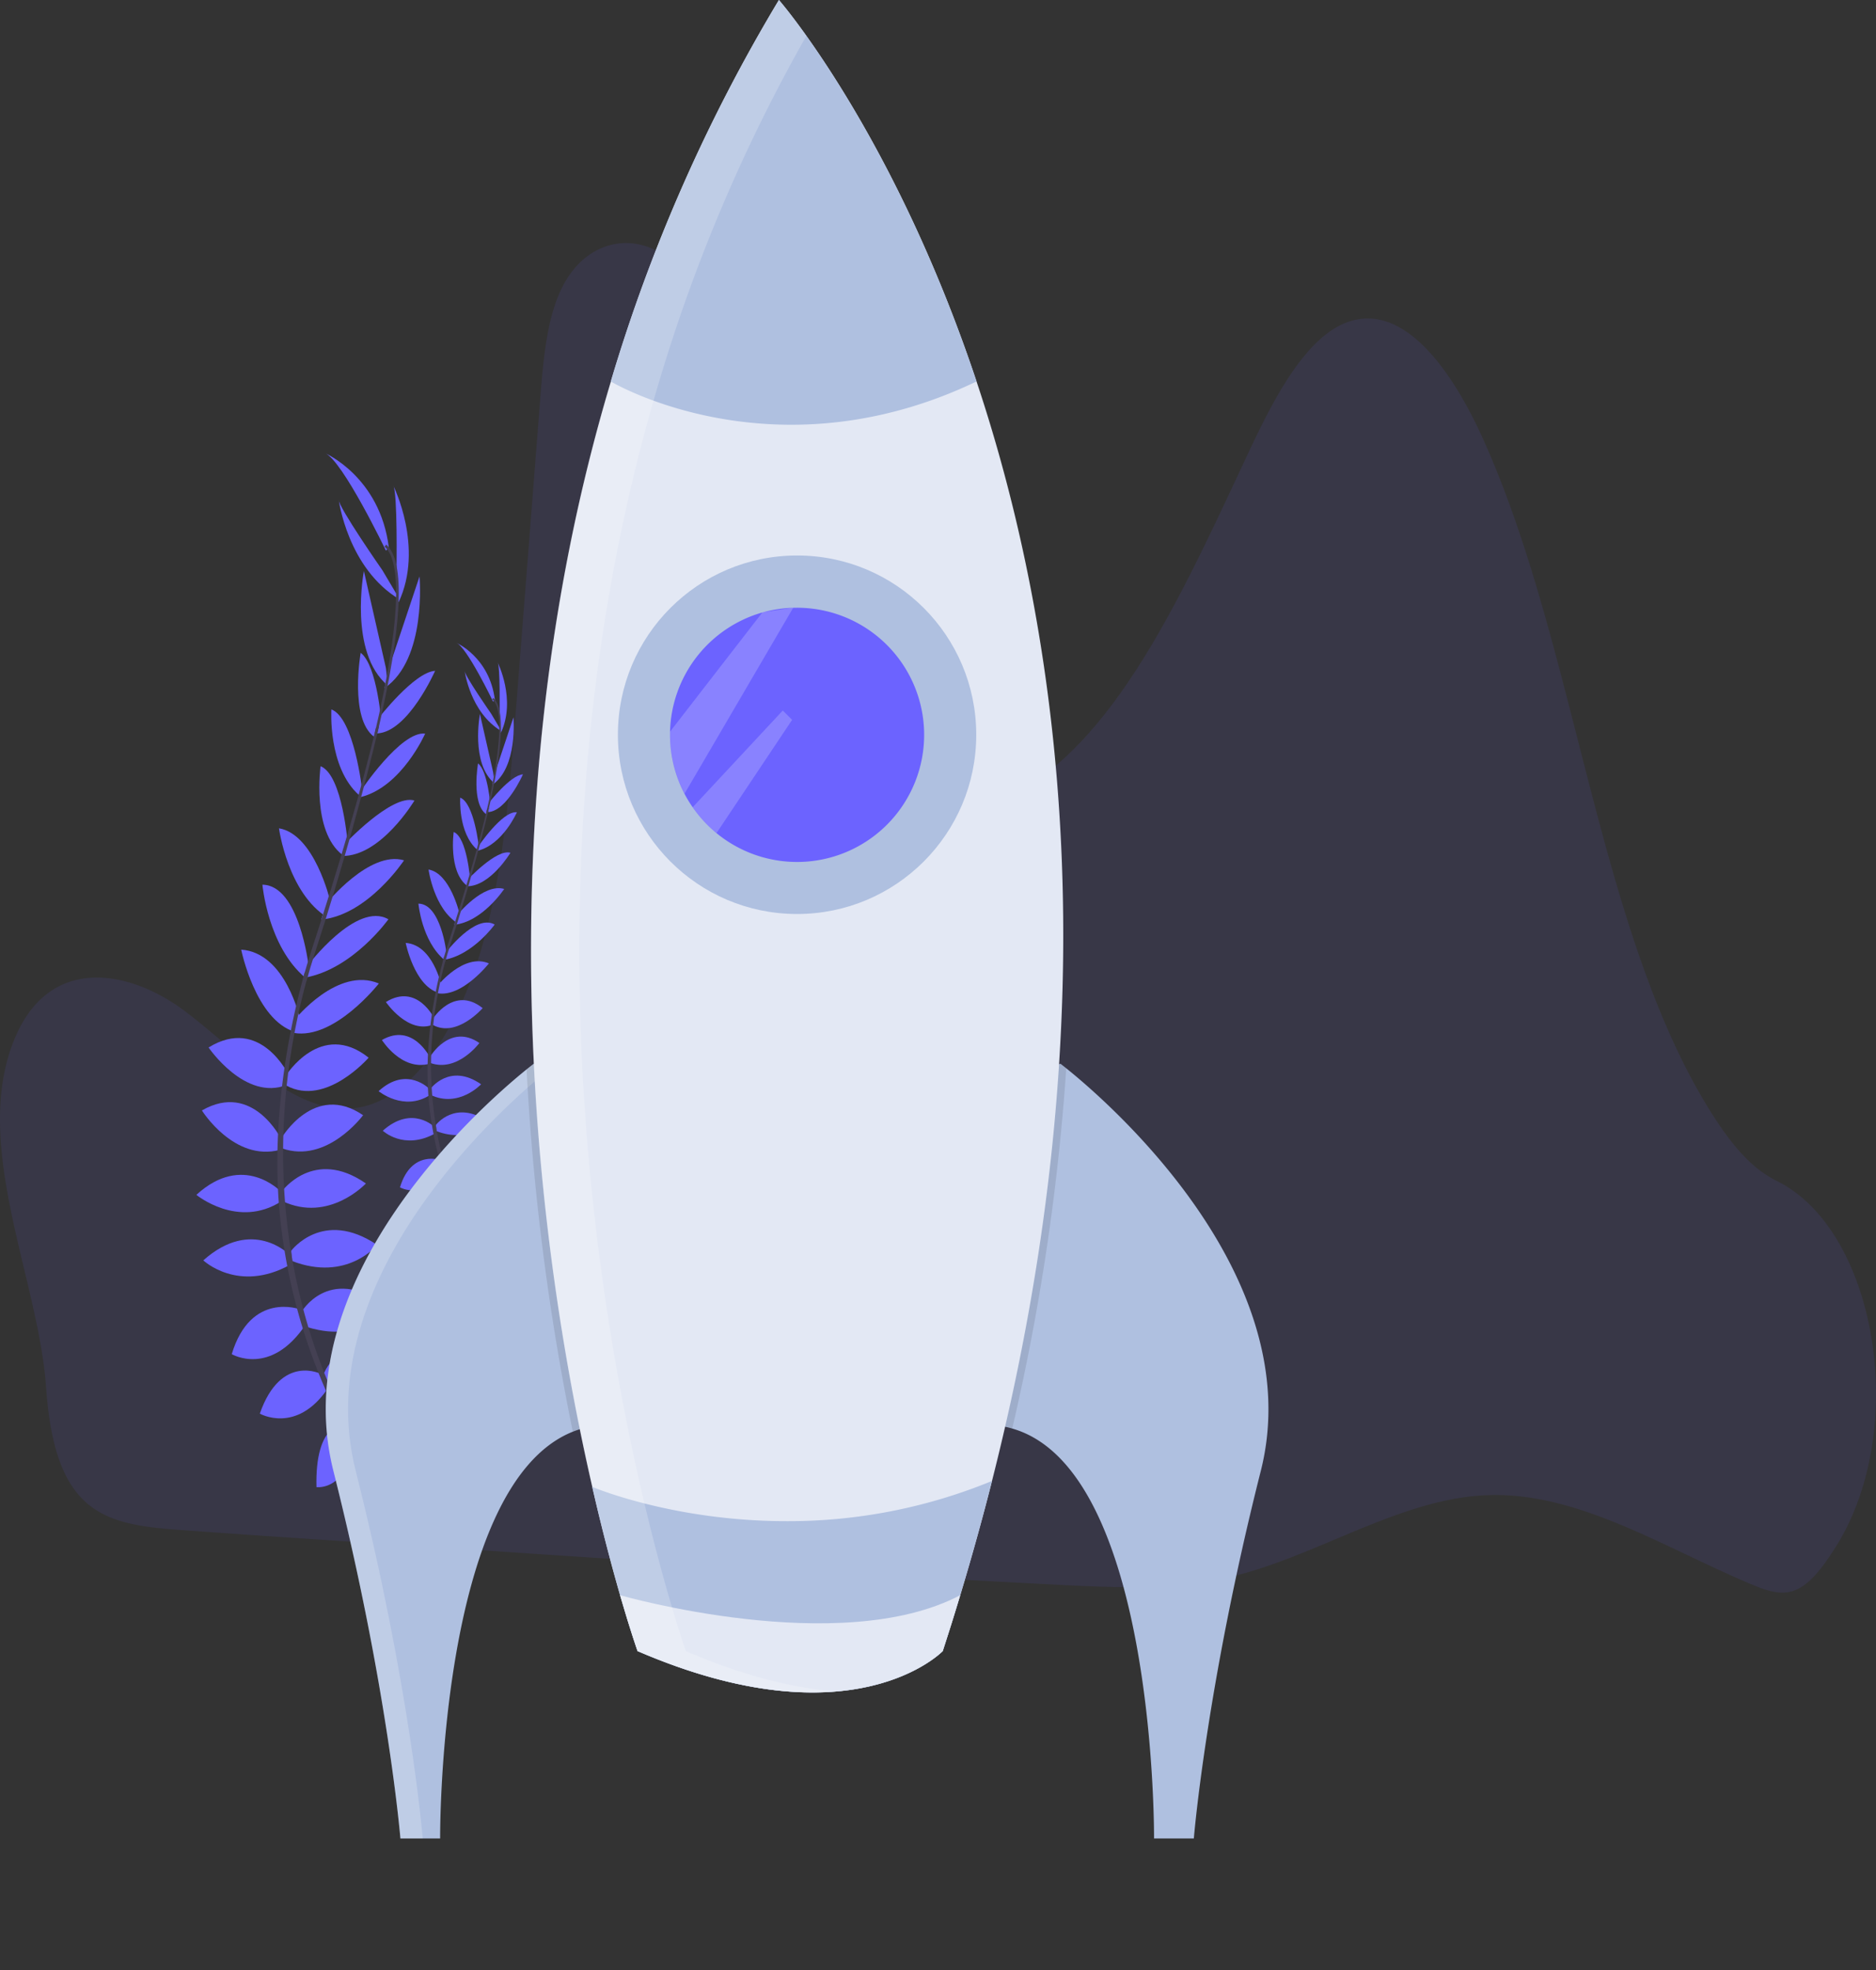 <?xml version="1.0" encoding="UTF-8" standalone="no"?>
<svg
   xmlns:dc="http://purl.org/dc/elements/1.1/"
   xmlns:cc="http://creativecommons.org/ns#"
   xmlns:rdf="http://www.w3.org/1999/02/22-rdf-syntax-ns#"
   xmlns:svg="http://www.w3.org/2000/svg"
   xmlns="http://www.w3.org/2000/svg"
   xmlns:sodipodi="http://sodipodi.sourceforge.net/DTD/sodipodi-0.dtd"
   xmlns:inkscape="http://www.inkscape.org/namespaces/inkscape"
   id="b759170a-51c3-4e2f-999d-77dec9fd6d11"
   data-name="Layer 1"
   width="750"
   height="787.27"
   viewBox="0 0 750 787.27"
   version="1.1"
   sodipodi:docname="undraw_maker_launch_crhe.svg"
   inkscape:version="0.92.4 (5da689c313, 2019-01-14)">
  <rect x="0" y="0" width="750" height="787.27" fill="#333333" stroke="none"/>
  <sodipodi:namedview
     pagecolor="#ffffff"
     bordercolor="#666666"
     borderopacity="1"
     objecttolerance="10"
     gridtolerance="10"
     guidetolerance="10"
     inkscape:pageopacity="0"
     inkscape:pageshadow="2"
     inkscape:window-width="3440"
     inkscape:window-height="1375"
     id="namedview322"
     showgrid="false"
     inkscape:zoom="1.1990803"
     inkscape:cx="773.69384"
     inkscape:cy="413.15442"
     inkscape:window-x="1920"
     inkscape:window-y="0"
     inkscape:window-maximized="1"
     inkscape:current-layer="b759170a-51c3-4e2f-999d-77dec9fd6d11" />
  <defs
     id="defs9">
    <linearGradient
       id="c518dc33-18b9-48bc-b516-0f83ad79191e"
       x1="852.39"
       y1="835.88"
       x2="852.39"
       y2="338.33"
       gradientUnits="userSpaceOnUse">
      <stop
         offset="0"
         stop-color="gray"
         stop-opacity="0.25"
         id="stop2" />
      <stop
         offset="0.54"
         stop-color="gray"
         stop-opacity="0.12"
         id="stop4" />
      <stop
         offset="1"
         stop-color="gray"
         stop-opacity="0.1"
         id="stop6" />
    </linearGradient>
  </defs>
  <title
     id="title11">maker launch</title>
  <path
     d="m 6.106,414.46 c 14.053,-32.93 45.832,-27.19 68.368,-10 22.536,17.19 45.023,42.85 69.825,37.92 20.912,-4.16 38.06,-30.32 47.324,-60.5 9.264,-30.18 11.983,-64.21 14.59,-97.54 q 4.914,-62.81 9.822,-125.7 c 1.199,-15.33 2.614,-31.51 8.623,-43.64 7.94,-16 22.494,-20.92 34.944,-16.11 12.45,4.81 23.066,17.71 32.149,32.1 29.095,46.08 45.581,108.37 71.017,159.65 5.179,10.44 11.028,20.76 18.765,25.8 11.153,7.25 23.958,2.12 34.853,-5.95 35.55,-26.29 59.432,-79.94 82.902,-130 11.418,-24.33 25.338,-50.35 44.333,-53 19.985,-2.85 37.335,21.58 49.08,47.45 37.697,83.24 45.776,196.88 91.315,269.48 5.653,9 11.892,17.32 19.079,22.91 a 49.247,70.65 0 0 0 7.389,4.65 c 39.733,19.73 52.977,98.93 23.589,145.89 -0.634,1 -1.283,2 -1.938,3 -4.364,6.61 -9.306,12.86 -15.203,14.83 -5.486,1.82 -11.153,-0.28 -16.59,-2.55 -34.756,-14.55 -69.093,-36.79 -105.026,-35.71 -34.965,1 -68.131,24.17 -102.705,32.51 -23.247,5.61 -46.898,4.49 -70.403,3.28 q -117.427,-6.06 -234.806,-14.1 c -38.84,-2.56 -77.695,-5 -116.528,-7.85 C 40.952,609.05 21.894,604.14 18.423,554.33 15.384,510.71 -11.913,456.7 6.106,414.46 Z"
     id="path13"
     inkscape:connector-curvature="0"
     style="opacity:0.1;fill:#6c63ff;stroke-width:0.835" />
  <path
     d="m 148.74,586.77 c 0,0 13.2,-3 21.85,5.87 0,0 -5.56,5 -18.64,-0.54 z"
     id="path17"
     inkscape:connector-curvature="0"
     style="fill:#6c63ff" />
  <path
     d="m 147.28,586.64 c 0,0 -7.82,11.08 -2.86,22.45 0,0 6.76,-3.25 6.57,-17.45 z"
     id="path19"
     inkscape:connector-curvature="0"
     style="fill:#6c63ff" />
  <path
     d="m 138.48,569.94 c 0,0 4.69,-10.15 27,2.12 0,0 -2.4,6.78 -11.88,6.88 -9.48,0.1 -12.32,-4.01 -15.12,-9 z"
     id="path21"
     inkscape:connector-curvature="0"
     style="fill:#6c63ff" />
  <path
     d="m 137.06,569.32 c 0,0 -11.17,-0.52 -10.54,24.92 0,0 7.13,1 11.58,-7.38 4.45,-8.38 2.09,-12.71 -1.04,-17.54 z"
     id="path23"
     inkscape:connector-curvature="0"
     style="fill:#6c63ff" />
  <path
     d="m 129.28,549.52 c 0,0 5,-17.68 28.47,-6.88 0,0 -4.1,16.19 -25.8,12.64 z"
     id="path25"
     inkscape:connector-curvature="0"
     style="fill:#6c63ff" />
  <path
     d="m 120.57,524.18 c 0,0 10.58,-18.24 32.49,-3.44 0,0 -6.19,16.87 -30.29,9.55 z"
     id="path27"
     inkscape:connector-curvature="0"
     style="fill:#6c63ff" />
  <path
     d="m 116.43,499.78 c 0,0 12.63,-16.95 34.36,-2.31 0,0 -12.06,14.94 -34.09,6.4 z"
     id="path29"
     inkscape:connector-curvature="0"
     style="fill:#6c63ff" />
  <path
     d="m 112.69,476.06 c 0,0 12.76,-17.66 33.59,-3.15 0,0 -14.68,15.83 -33.33,7.07 z"
     id="path31"
     inkscape:connector-curvature="0"
     style="fill:#6c63ff" />
  <path
     d="m 112.51,454.8 c 0,0 13.15,-22.53 32.65,-9.17 0,0 -14.42,19.57 -32.37,13.26 z"
     id="path33"
     inkscape:connector-curvature="0"
     style="fill:#6c63ff" />
  <path
     d="m 114.28,429.82 c 0,0 14,-22.4 33.09,-7.18 0,0 -17.1,19.75 -32.87,11.15 z"
     id="path35"
     inkscape:connector-curvature="0"
     style="fill:#6c63ff" />
  <path
     d="m 117.91,407.36 c 0,0 17,-21.31 33.55,-14.37 0,0 -17.68,22.6 -34,19.76 z"
     id="path37"
     inkscape:connector-curvature="0"
     style="fill:#6c63ff" />
  <path
     d="m 122.91,385.96 c 0,0 19.54,-26 32.37,-18.62 0,0 -14.31,20.09 -33.58,23.35 z"
     id="path39"
     inkscape:connector-curvature="0"
     style="fill:#6c63ff" />
  <path
     d="m 130.53,361.02 c 0,0 17.17,-21.32 31,-17.24 0,0 -14.45,21.89 -33.1,23.68 z"
     id="path41"
     inkscape:connector-curvature="0"
     style="fill:#6c63ff" />
  <path
     d="m 137.38,337.71 c 0,0 19.18,-20.6 28.31,-17.82 0,0 -13.35,22.36 -28.92,22.15 z"
     id="path43"
     inkscape:connector-curvature="0"
     style="fill:#6c63ff" />
  <path
     d="m 144.15,316.15 c 0,0 16.09,-24.15 25.82,-23 0,0 -9.31,21.19 -25.66,25.33 z"
     id="path45"
     inkscape:connector-curvature="0"
     style="fill:#6c63ff" />
  <path
     d="m 151.14,287.24 c 0,0 14.39,-18.66 22.81,-19.18 0,0 -10.71,24.34 -23.07,25 z"
     id="path47"
     inkscape:connector-curvature="0"
     style="fill:#6c63ff" />
  <path
     d="m 155.14,268.03 12.58,-37.69 c 0,0 3,33.1 -14,44.62 z"
     id="path49"
     inkscape:connector-curvature="0"
     style="fill:#6c63ff" />
  <path
     d="m 158.53,227.17 c 0,0 0.44,-30.79 -1.33,-33.17 0,0 12.47,24.74 2.14,46.71 z"
     id="path51"
     inkscape:connector-curvature="0"
     style="fill:#6c63ff" />
  <path
     d="m 128.64,549.15 c 0,0 -16.26,-8.62 -24.77,15.73 0,0 14.5,8.28 27,-9.81 z"
     id="path53"
     inkscape:connector-curvature="0"
     style="fill:#6c63ff" />
  <path
     d="m 120,523.23 c 0,0 -19.72,-7.45 -27.35,17.88 0,0 15.47,9.15 29.51,-11.76 z"
     id="path55"
     inkscape:connector-curvature="0"
     style="fill:#6c63ff" />
  <path
     d="m 115.64,501.31 c 0,0 -14.79,-15.11 -34.36,2.33 0,0 13.94,13.19 34.63,1.79 z"
     id="path57"
     inkscape:connector-curvature="0"
     style="fill:#6c63ff" />
  <path
     d="m 112.22,476.1 c 0,0 -15,-15.81 -33.71,1.36 0,0 16.66,13.73 34,2.55 z"
     id="path59"
     inkscape:connector-curvature="0"
     style="fill:#6c63ff" />
  <path
     d="m 112.55,455.4 c 0,0 -11.36,-23.47 -31.83,-11.67 0,0 12.86,20.63 31.24,15.74 z"
     id="path61"
     inkscape:connector-curvature="0"
     style="fill:#6c63ff" />
  <path
     d="m 115.45,429.64 c 0,0 -11.33,-23.9 -32.06,-11.07 0,0 14.66,21.61 31.34,14.93 z"
     id="path63"
     inkscape:connector-curvature="0"
     style="fill:#6c63ff" />
  <path
     d="m 119.98,407.34 c 0,0 -5.64,-26.65 -23.55,-27.87 0,0 5.68,28.13 21.51,32.88 z"
     id="path65"
     inkscape:connector-curvature="0"
     style="fill:#6c63ff" />
  <path
     d="m 123.37,385.98 c 0,0 -3.67,-32.31 -18.46,-32.46 0,0 2.15,24.57 17.11,37.15 z"
     id="path67"
     inkscape:connector-curvature="0"
     style="fill:#6c63ff" />
  <path
     d="m 132,359.99 c 0,0 -6.21,-26.66 -20.47,-29 0,0 3.5,26 19.53,35.72 z"
     id="path69"
     inkscape:connector-curvature="0"
     style="fill:#6c63ff" />
  <path
     d="m 139.06,337.79 c 0,0 -2,-28.07 -10.9,-31.62 0,0 -3.61,25.78 8.65,35.38 z"
     id="path71"
     inkscape:connector-curvature="0"
     style="fill:#6c63ff" />
  <path
     d="m 144.79,315.8 c 0,0 -3.15,-28.85 -12.31,-32.32 0,0 -1.5,23.09 11.1,34.3 z"
     id="path73"
     inkscape:connector-curvature="0"
     style="fill:#6c63ff" />
  <path
     d="m 152.54,289.46 c 0,0 -1.64,-23.51 -8.35,-28.61 0,0 -4.58,26.19 5.35,33.56 z"
     id="path75"
     inkscape:connector-curvature="0"
     style="fill:#6c63ff" />
  <path
     d="m 154.28,266.92 -8.8,-38.74 c 0,0 -6.23,32.64 9.57,45.78 z"
     id="path77"
     inkscape:connector-curvature="0"
     style="fill:#6c63ff" />
  <path
     d="m 152.91,227.92 c 0,0 -17.63,-25.28 -17.49,-28.22 0,0 3.54,27.48 24.41,39.89 z"
     id="path79"
     inkscape:connector-curvature="0"
     style="fill:#6c63ff" />
  <path
     d="m 154.28,220.03 c 0,0 -17.46,-36.39 -24.43,-39 0,0 22.09,9.43 25.61,37.8 z"
     id="path81"
     inkscape:connector-curvature="0"
     style="fill:#6c63ff" />
  <path
     d="m 150.82,293.25 -1,-0.25 c 9.85,-42 11.24,-68.48 3.9,-74.56 l 0.68,-0.82 c 7.74,6.44 6.52,32.6 -3.58,75.63 z"
     id="path83"
     inkscape:connector-curvature="0"
     style="fill:#444053" />
  <path
     d="m 122.54,391.91 -1.55,-0.43 c 1.09,-3.86 2.27,-7.79 3.53,-11.66 11,-33.72 20.14,-65 25.75,-88.94 l 1.27,-0.75 c -5.62,24 -14.51,56.43 -25.49,90.18 -1.25,3.86 -2.43,7.76 -3.51,11.6 z"
     id="path85"
     inkscape:connector-curvature="0"
     style="fill:#444053" />
  <path
     d="m 169.59,616.31 c -0.22,-0.21 -22.22,-21.87 -39.12,-60.24 A 232.37,232.37 0 0 1 111.86,485.3 c -3,-30.53 1.1,-65.13 10,-96.9 l 1.28,1.32 c -20,71.31 -6.19,130.34 9.23,165.4 16.73,38 38.48,59.45 38.7,59.66 z"
     id="path87"
     inkscape:connector-curvature="0"
     style="fill:#444053" />
  <path
     d="m 193.81,502.1 c 0,0 8,-1.83 13.22,3.55 0,0 -3.37,3 -11.27,-0.33 z"
     id="path89"
     inkscape:connector-curvature="0"
     style="fill:#6c63ff" />
  <path
     d="m 192.94,502.03 c 0,0 -4.72,6.7 -1.72,13.57 0,0 4.08,-2 4,-10.55 z"
     id="path91"
     inkscape:connector-curvature="0"
     style="fill:#6c63ff" />
  <path
     d="m 187.62,491.92 c 0,0 2.83,-6.13 16.3,1.29 0,0 -1.45,4.09 -7.18,4.15 -5.73,0.06 -7.41,-2.42 -9.12,-5.44 z"
     id="path93"
     inkscape:connector-curvature="0"
     style="fill:#6c63ff" />
  <path
     d="m 186.76,491.55 c 0,0 -6.76,-0.31 -6.38,15.06 0,0 4.31,0.6 7,-4.46 2.69,-5.06 1.27,-7.68 -0.62,-10.6 z"
     id="path95"
     inkscape:connector-curvature="0"
     style="fill:#6c63ff" />
  <path
     d="m 182.03,479.58 c 0,0 3.07,-10.69 17.23,-4.18 0,0 -2.47,9.79 -15.59,7.64 z"
     id="path97"
     inkscape:connector-curvature="0"
     style="fill:#6c63ff" />
  <path
     d="m 176.79,464.26 c 0,0 6.39,-11 19.64,-2.08 0,0 -3.75,10.2 -18.31,5.77 z"
     id="path99"
     inkscape:connector-curvature="0"
     style="fill:#6c63ff" />
  <path
     d="m 174.28,449.51 c 0,0 7.64,-10.25 20.77,-1.4 0,0 -7.28,9 -20.6,3.87 z"
     id="path101"
     inkscape:connector-curvature="0"
     style="fill:#6c63ff" />
  <path
     d="m 172.02,435.17 c 0,0 7.72,-10.68 20.31,-1.9 0,0 -8.87,9.57 -20.15,4.27 z"
     id="path103"
     inkscape:connector-curvature="0"
     style="fill:#6c63ff" />
  <path
     d="m 171.92,422.31 c 0,0 8,-13.61 19.73,-5.54 0,0 -8.72,11.83 -19.57,8 z"
     id="path105"
     inkscape:connector-curvature="0"
     style="fill:#6c63ff" />
  <path
     d="m 172.96,407.22 c 0,0 8.49,-13.55 20,-4.38 0,0 -10.34,11.94 -19.88,6.74 z"
     id="path107"
     inkscape:connector-curvature="0"
     style="fill:#6c63ff" />
  <path
     d="m 175.18,393.64 c 0,0 10.27,-12.88 20.28,-8.68 0,0 -10.69,13.66 -20.53,11.94 z"
     id="path109"
     inkscape:connector-curvature="0"
     style="fill:#6c63ff" />
  <path
     d="m 178.2,380.7 c 0,0 11.81,-15.71 19.57,-11.26 0,0 -8.65,12.15 -20.3,14.12 z"
     id="path111"
     inkscape:connector-curvature="0"
     style="fill:#6c63ff" />
  <path
     d="m 182.81,365.64 c 0,0 10.38,-12.89 18.76,-10.42 0,0 -8.73,13.23 -20,14.31 z"
     id="path113"
     inkscape:connector-curvature="0"
     style="fill:#6c63ff" />
  <path
     d="m 186.95,351.53 c 0,0 11.59,-12.45 17.11,-10.77 0,0 -8.06,13.51 -17.48,13.39 z"
     id="path115"
     inkscape:connector-curvature="0"
     style="fill:#6c63ff" />
  <path
     d="m 191.04,338.5 c 0,0 9.73,-14.6 15.61,-13.92 0,0 -5.62,12.81 -15.51,15.32 z"
     id="path117"
     inkscape:connector-curvature="0"
     style="fill:#6c63ff" />
  <path
     d="m 195.28,321.02 c 0,0 8.7,-11.28 13.79,-11.6 0,0 -6.48,14.72 -13.95,15.09 z"
     id="path119"
     inkscape:connector-curvature="0"
     style="fill:#6c63ff" />
  <path
     d="m 197.69,309.4 7.59,-22.76 c 0,0 1.8,20 -8.49,27 z"
     id="path121"
     inkscape:connector-curvature="0"
     style="fill:#6c63ff" />
  <path
     d="m 199.74,284.7 c 0,0 0.26,-18.61 -0.81,-20.05 0,0 7.54,14.95 1.29,28.24 z"
     id="path123"
     inkscape:connector-curvature="0"
     style="fill:#6c63ff" />
  <path
     d="m 181.66,479.36 c 0,0 -9.82,-5.22 -15,9.5 0,0 8.77,5 16.33,-5.92 z"
     id="path125"
     inkscape:connector-curvature="0"
     style="fill:#6c63ff" />
  <path
     d="m 176.45,463.64 c 0,0 -11.93,-4.5 -16.54,10.81 0,0 9.35,5.53 17.84,-7.1 z"
     id="path127"
     inkscape:connector-curvature="0"
     style="fill:#6c63ff" />
  <path
     d="m 173.8,450.43 c 0,0 -8.93,-9.13 -20.77,1.4 0,0 8.43,8 20.94,1.08 z"
     id="path129"
     inkscape:connector-curvature="0"
     style="fill:#6c63ff" />
  <path
     d="m 171.74,435.19 c 0,0 -9.07,-9.55 -20.38,0.83 0,0 10.07,8.29 20.54,1.54 z"
     id="path131"
     inkscape:connector-curvature="0"
     style="fill:#6c63ff" />
  <path
     d="m 171.94,422.64 c 0,0 -6.87,-14.19 -19.25,-7.06 0,0 7.78,12.47 18.89,9.52 z"
     id="path133"
     inkscape:connector-curvature="0"
     style="fill:#6c63ff" />
  <path
     d="m 173.69,407.09 c 0,0 -6.85,-14.45 -19.41,-6.69 0,0 8.86,13.07 18.95,9 z"
     id="path135"
     inkscape:connector-curvature="0"
     style="fill:#6c63ff" />
  <path
     d="m 176.43,393.64 c 0,0 -3.41,-16.12 -14.24,-16.85 0,0 3.43,17 13,19.87 z"
     id="path137"
     inkscape:connector-curvature="0"
     style="fill:#6c63ff" />
  <path
     d="m 178.48,380.71 c 0,0 -2.2,-19.53 -11.2,-19.63 0,0 1.3,14.86 10.34,22.47 z"
     id="path139"
     inkscape:connector-curvature="0"
     style="fill:#6c63ff" />
  <path
     d="m 183.69,365 c 0,0 -3.75,-16.12 -12.37,-17.54 0,0 2.12,15.71 11.81,21.59 z"
     id="path141"
     inkscape:connector-curvature="0"
     style="fill:#6c63ff" />
  <path
     d="m 187.96,351.58 c 0,0 -1.23,-17 -6.58,-19.12 0,0 -2.19,15.59 5.22,21.39 z"
     id="path143"
     inkscape:connector-curvature="0"
     style="fill:#6c63ff" />
  <path
     d="m 191.43,338.28 c 0,0 -1.9,-17.44 -7.44,-19.54 0,0 -0.91,14 6.71,20.74 z"
     id="path145"
     inkscape:connector-curvature="0"
     style="fill:#6c63ff" />
  <path
     d="m 196.11,322.36 c 0,0 -1,-14.21 -5,-17.3 0,0 -2.77,15.84 3.23,20.29 z"
     id="path147"
     inkscape:connector-curvature="0"
     style="fill:#6c63ff" />
  <path
     d="m 197.19,308.73 -5.32,-23.42 c 0,0 -3.77,19.74 5.78,27.68 z"
     id="path149"
     inkscape:connector-curvature="0"
     style="fill:#6c63ff" />
  <path
     d="m 196.34,285.16 c 0,0 -10.65,-15.27 -10.57,-17.06 0,0 2.13,16.61 14.75,24.11 z"
     id="path151"
     inkscape:connector-curvature="0"
     style="fill:#6c63ff" />
  <path
     d="m 197.14,280.38 c 0,0 -10.56,-22 -14.77,-23.55 0,0 13.36,5.7 15.48,22.86 z"
     id="path153"
     inkscape:connector-curvature="0"
     style="fill:#6c63ff" />
  <path
     d="m 195.07,324.64 -0.63,-0.15 c 6,-25.39 6.8,-41.4 2.36,-45.07 l 0.41,-0.5 c 4.71,3.9 3.97,19.72 -2.14,45.72 z"
     id="path155"
     inkscape:connector-curvature="0"
     style="fill:#444053" />
  <path
     d="m 177.98,384.3 -0.94,-0.27 c 0.66,-2.33 1.38,-4.7 2.14,-7 6.63,-20.39 12.17,-39.3 15.56,-53.77 l 0.77,-0.46 c -3.4,14.5 -8.77,34.12 -15.41,54.53 -0.76,2.31 -1.47,4.64 -2.12,6.97 z"
     id="path157"
     inkscape:connector-curvature="0"
     style="fill:#444053" />
  <path
     d="m 206.42,519.96 c -0.13,-0.13 -13.43,-13.22 -23.65,-36.42 a 140.72,140.72 0 0 1 -11.25,-42.78 c -1.83,-18.46 0.67,-39.38 6.06,-58.59 l 0.77,0.8 c -12.09,43.11 -3.74,78.8 5.58,100 10.12,23 23.26,35.93 23.4,36.06 z"
     id="path159"
     inkscape:connector-curvature="0"
     style="fill:#444053" />
  <path
     d="m 236.5,569.96 a 38.24,38.24 0 0 0 -7.5,2.14 c -53.94,21.54 -53.04,162.54 -53.04,162.54 h -15.88 c 0,0 -5,-60.51 -26.79,-146.84 -19.63,-77.67 60.88,-147.28 77.23,-160.48 1.84,-1.47 2.86,-2.25 2.86,-2.25 81.09,29.8 23.12,144.89 23.12,144.89 z"
     id="path161"
     inkscape:connector-curvature="0"
     style="fill:#afc0e0" />
  <path
     d="m 219.28,427.52 c -1.87,-0.86 -3.8,-1.68 -5.85,-2.43 0,0 -1,0.78 -2.86,2.25 -16.35,13.2 -96.86,82.81 -77.23,160.48 21.79,86.33 26.74,146.82 26.74,146.82 h 8.93 c 0,0 -4.95,-60.51 -26.79,-146.84 -19.55,-77.31 60.18,-146.66 77.06,-160.28 z"
     id="path163"
     inkscape:connector-curvature="0"
     style="opacity:0.2;fill:#ffffff" />
  <path
     d="m 504.04,587.82 c -21.84,86.33 -26.76,146.82 -26.76,146.82 h -15.91 c 0,0 1,-147.36 -56.73,-163.81 a 31.53,31.53 0 0 0 -3.81,-0.89 c 0,0 -58,-115.09 23.12,-144.87 0,0 0.82,0.61 2.3,1.8 15.03,12.03 97.64,82.38 77.79,160.95 z"
     id="path165"
     inkscape:connector-curvature="0"
     style="fill:#afc0e0" />
  <path
     d="M 236.5,569.96 A 38.24,38.24 0 0 0 229,572.1 979.21,979.21 0 0 1 210.52,427.34 c 1.84,-1.47 2.86,-2.25 2.86,-2.25 81.09,29.78 23.12,144.87 23.12,144.87 z"
     id="path167"
     inkscape:connector-curvature="0"
     style="opacity:0.1" />
  <path
     d="m 426.28,426.89 a 901,901 0 0 1 -21.61,144 31.53,31.53 0 0 0 -3.81,-0.89 c 0,0 -58,-115.09 23.12,-144.87 -0.03,-0.04 0.79,0.57 2.3,1.76 z"
     id="path169"
     inkscape:connector-curvature="0"
     style="opacity:0.1" />
  <path
     d="m 396.59,591.78 q -8.4,33.14 -19.69,68 c 0,0 -35.72,37.21 -122,0 0,0 -8.62,-24.3 -18.1,-65.61 -20.87,-90.83 -45.9,-263.92 7.43,-441.71 A 661.75,661.75 0 0 1 311.41,0 c 0,0 45.56,52.31 79,152.43 33.44,100.12 54.72,248.07 6.18,439.35 z"
     id="path171"
     inkscape:connector-curvature="0"
     style="fill:#e3e8f4" />
  <circle
     cx="318.66"
     cy="293.6"
     r="71.63"
     id="circle173"
     style="fill:#afc0e0" />
  <path
     d="m 369.46,293.64 a 50.8,50.8 0 0 1 -83,39.29 51.33,51.33 0 0 1 -9.52,-10.33 50,50 0 0 1 -3.28,-5.39 50.7,50.7 0 0 1 -5.79,-23.57 c 0,-0.41 0,-0.81 0,-1.21 a 50.86,50.86 0 0 1 37,-47.72 52.53,52.53 0 0 1 12.24,-1.86 h 1.52 a 50.8,50.8 0 0 1 50.83,50.79 z"
     id="path175"
     inkscape:connector-curvature="0"
     style="fill:#6c63ff" />
  <path
     d="m 390.4,152.43 c -81.27,38.91 -146.22,0 -146.22,0 A 661.75,661.75 0 0 1 311.41,0 c 0,0 45.56,52.31 78.99,152.43 z"
     id="path177"
     inkscape:connector-curvature="0"
     style="fill:#afc0e0" />
  <path
     d="m 396.59,591.78 q -5.7,22.44 -12.7,45.65 -3.32,11.07 -7,22.32 c 0,0 -35.72,37.21 -122,0 0,0 -2.8,-7.89 -7,-22.32 -3.14,-10.9 -7.05,-25.51 -11.13,-43.29 0,0 32.12,13.71 77.71,13.71 a 214.11,214.11 0 0 0 82.12,-16.07 z"
     id="path179"
     inkscape:connector-curvature="0"
     style="fill:#afc0e0" />
  <path
     d="m 383.89,637.43 q -3.32,11.07 -7,22.32 c 0,0 -35.72,37.21 -122,0 0,0 -2.8,-7.89 -7,-22.32 -0.01,0 87.93,25.3 136,0 z"
     id="path181"
     inkscape:connector-curvature="0"
     style="fill:#e3e8f4" />
  <path
     d="m 304.9,244.64 -0.11,0.08 -36.9,47.64 c 0,0.4 0,0.8 0,1.21 a 50.7,50.7 0 0 0 5.79,23.57 l 43.48,-74.36 z"
     id="path183"
     inkscape:connector-curvature="0"
     style="opacity:0.2;fill:#ffffff" />
  <path
     d="m 316.68,287.64 -30.22,45.25 a 51.33,51.33 0 0 1 -9.52,-10.33 l 36,-38.64 z"
     id="path185"
     inkscape:connector-curvature="0"
     style="opacity:0.2;fill:#ffffff" />
  <path
     d="m 274.2,659.76 c 0,0 -8.62,-24.31 -18.1,-65.61 -20.87,-90.84 -45.9,-263.93 7.43,-441.72 A 664.18,664.18 0 0 1 322.38,14.34 c -6.77,-9.49 -11,-14.33 -11,-14.33 a 661.68,661.68 0 0 0 -67.2,152.42 c -53.33,177.79 -28.3,350.88 -7.43,441.72 9.48,41.3 18.1,65.61 18.1,65.61 34.09,14.69 60.28,17.77 79.5,16.13 -16.42,-1.25 -36.36,-5.88 -60.15,-16.13 z"
     id="path187"
     inkscape:connector-curvature="0"
     style="opacity:0.2;fill:#ffffff" />
</svg>
